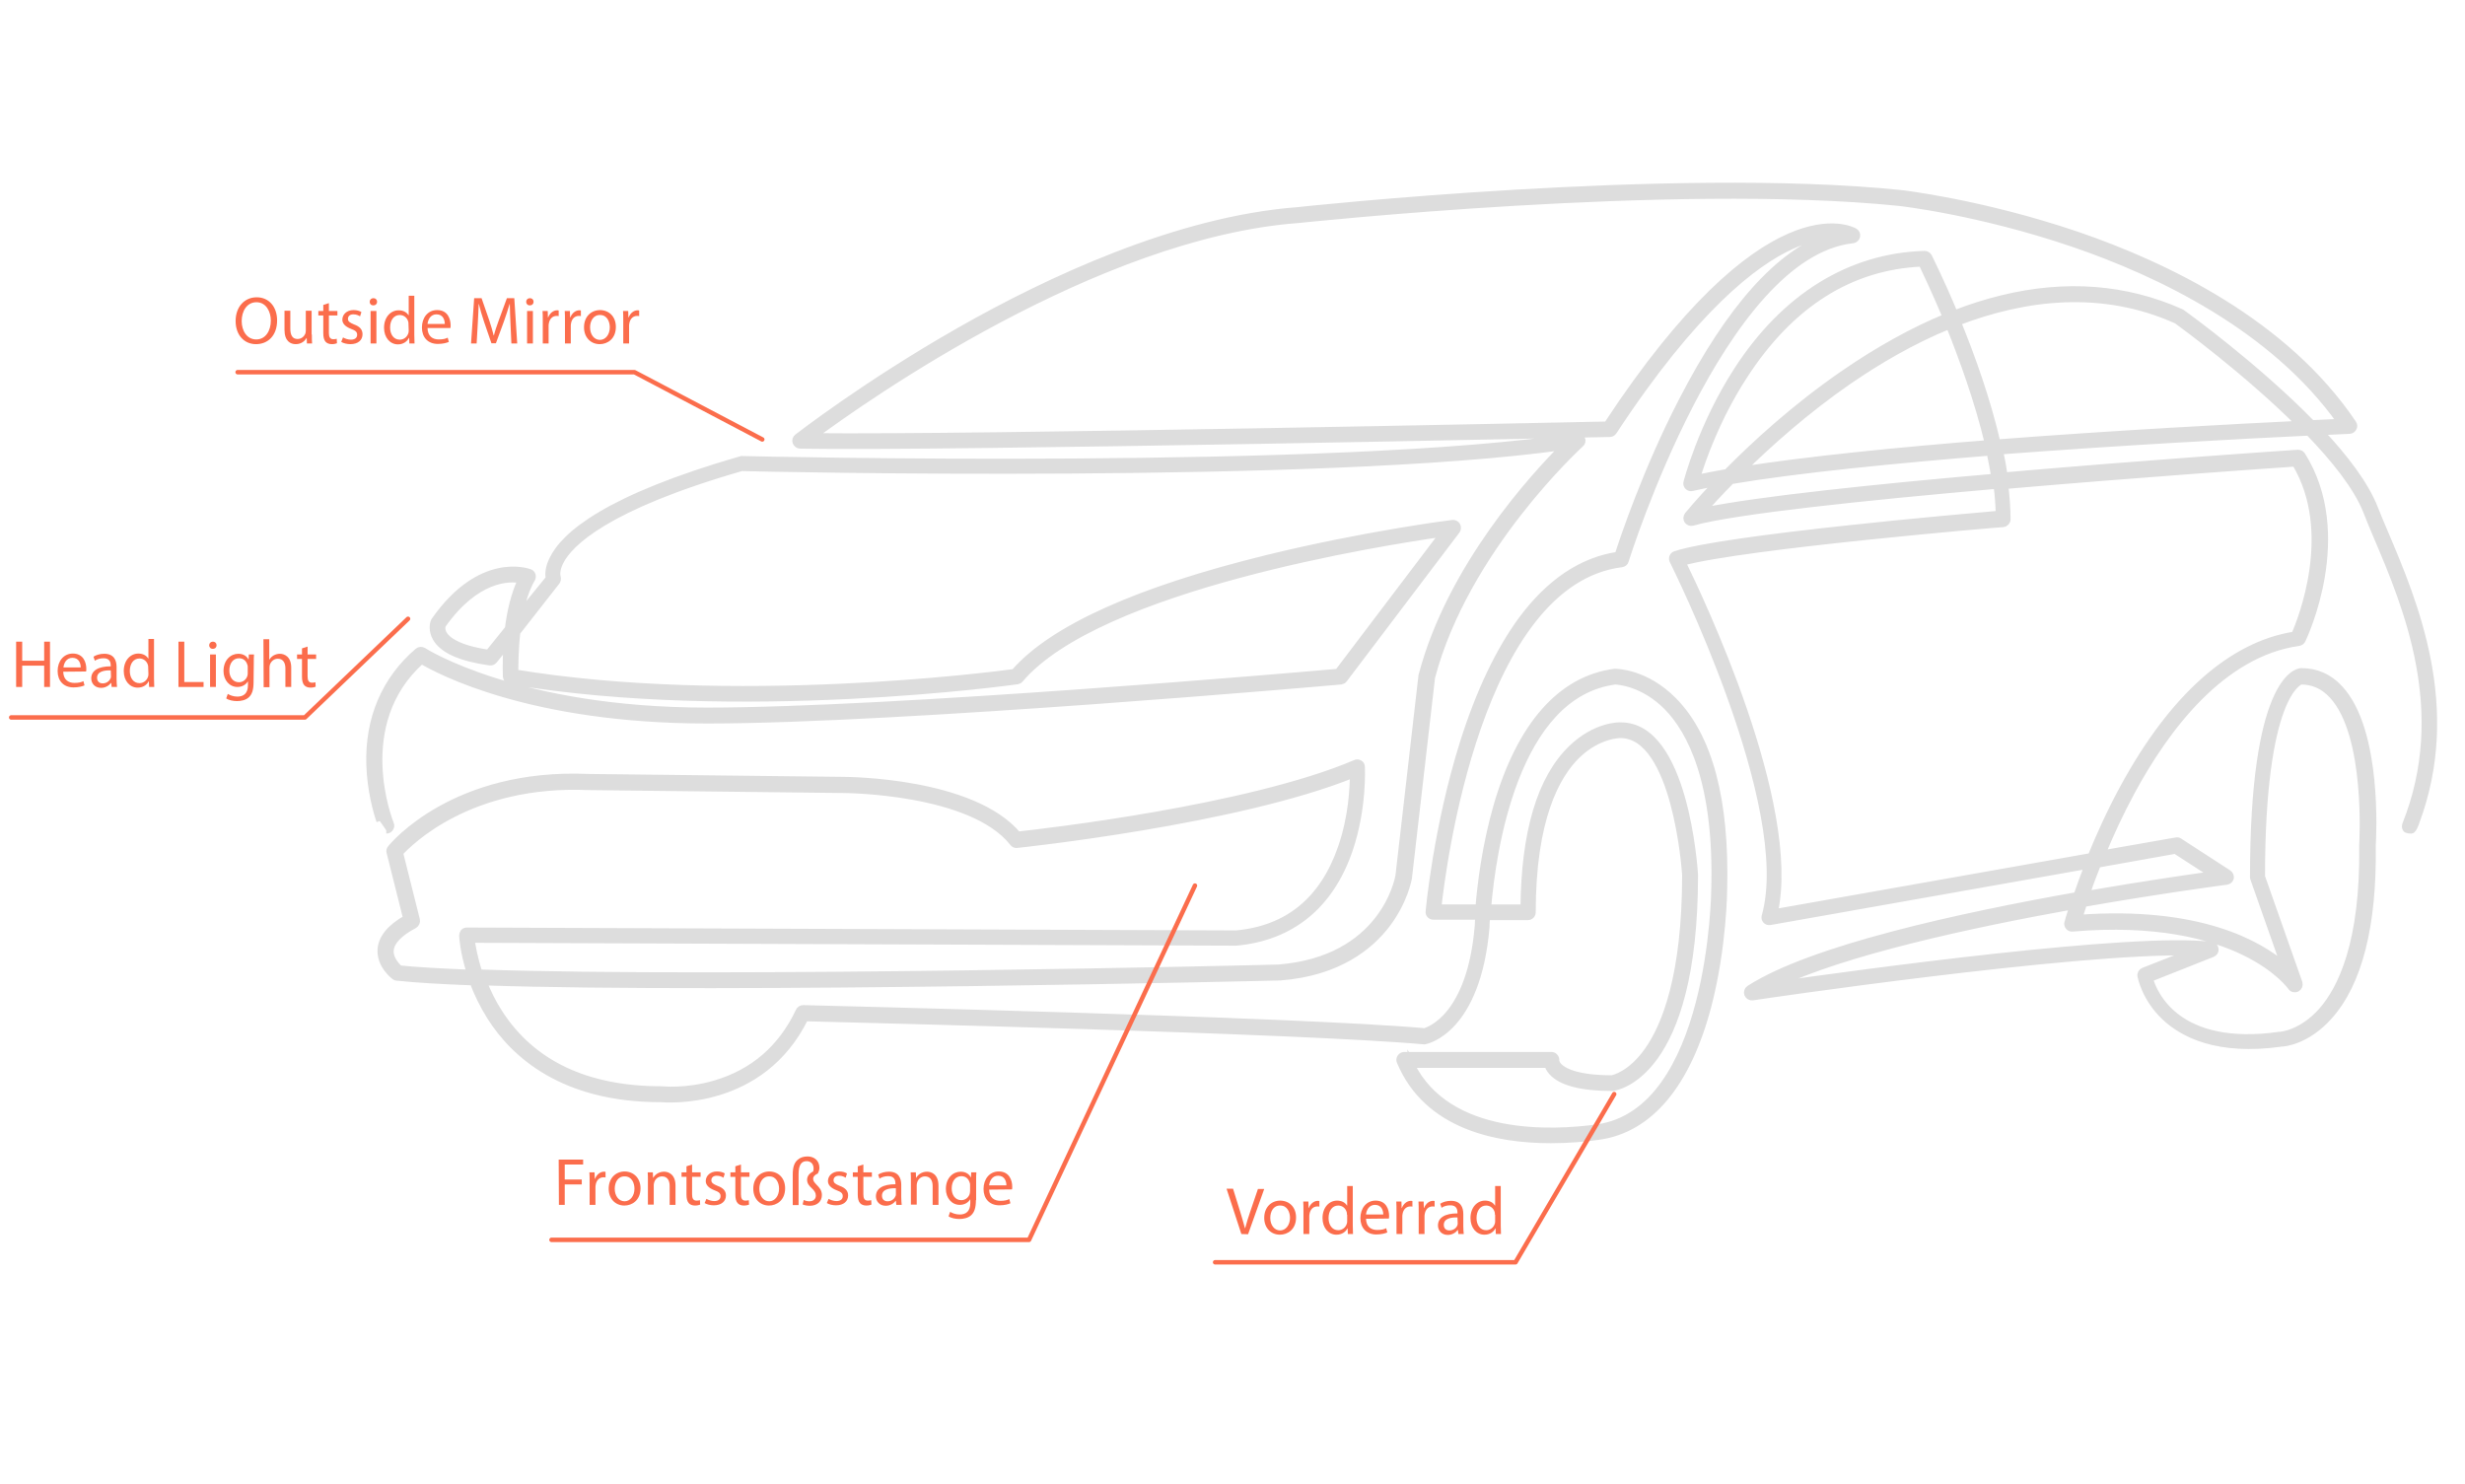 <?xml version="1.0" encoding="utf-8"?>
<!-- Generator: Adobe Illustrator 22.1.0, SVG Export Plug-In . SVG Version: 6.00 Build 0)  -->
<svg version="1.1" id="图层_1" xmlns="http://www.w3.org/2000/svg" xmlns:xlink="http://www.w3.org/1999/xlink" x="0px" y="0px"
	 viewBox="0 0 1099.5 661.9" style="enable-background:new 0 0 1099.5 661.9;" xml:space="preserve">
<style type="text/css">
	.st0{fill:#DDDDDD;stroke:#DDDDDD;stroke-width:3;stroke-miterlimit:10;}
	.st1{fill:none;stroke:#FB6D4C;stroke-width:2;stroke-linecap:round;stroke-linejoin:round;stroke-miterlimit:10;}
	.st2{fill:#FB6D4C;}
</style>
<g id="background">
</g>
<g id="line_art">
	<g>
		<path class="st0" d="M169.4,366.2c-1.5-4.4-4.1-13.6-4.5-24.9c-0.7-20.7,6.8-38.2,21.5-50.8c0.7-0.6,1.7-0.6,2.4-0.2
			c0.4,0.3,41.9,26.8,126.6,26.8c82.4,0,267-16,281.4-17.3l46.9-61.9c-26.3,3.7-153.6,23.7-188.7,65.1c-0.3,0.4-0.8,0.6-1.2,0.7
			c-1.2,0.2-124,17.3-226.3,0c-0.9-0.2-1.6-0.9-1.7-1.9c0-0.5-0.3-6.5,0.3-14.3l-5.8,7.1c-0.4,0.5-1.1,0.8-1.8,0.7
			c-13-1.8-21.1-5.4-24.1-10.8c-1.8-3.2-1.3-6.2-0.7-7.5c0.1-0.1,0.1-0.2,0.2-0.3c20.5-29.2,41.4-21.7,42.3-21.4
			c0.6,0.2,1,0.6,1.2,1.2c0.2,0.6,0.1,1.2-0.2,1.7c-2.6,4.5-4.3,10.1-5.4,15.9l13.1-16.1c-0.3-1.6-0.4-4.5,1.6-8.5
			c5.2-10.8,23.9-27.2,83.9-44.5c0.2-0.1,0.4-0.1,0.6-0.1c2.7,0.1,266.8,6.3,372.4-10.3c0.9-0.1,1.7,0.3,2.1,1.1
			c0.4,0.8,0.2,1.8-0.5,2.3c-0.5,0.5-51.3,46.8-66.4,104.1l-10.3,89.4v0.1c-0.1,0.4-1.8,10.3-9.7,20.7c-7.3,9.6-21.5,21.5-47.5,23.5
			H571c-2.8,0.1-245,5.9-355.3,2.2c1.7,4.3,3.9,9,6.9,13.6c14.6,22.8,39,34.4,72.4,34.4c0.1,0,0.2,0,0.2,0c0.1,0,10.8,1.2,23.7-2.6
			c17.1-5,29.7-15.9,37.5-32.4c0.3-0.7,1-1.2,1.9-1.2c2.2,0.1,220.4,5.2,277.1,10.3c2.2-0.6,20.5-6.7,23.9-47.1
			c0-0.3,0.1-1.9,0.2-4.3h-20.1c-0.6,0-1.1-0.2-1.5-0.6s-0.6-1-0.5-1.5c0-0.4,3.4-37.7,15.4-75.7c7.1-22.4,15.8-40.6,25.8-54.3
			c12.4-16.8,26.9-26.6,43.1-29c2.1-6.5,12.4-37.6,28.6-68.9c21.3-41.3,43.4-66,65.9-73.5c-4.3,0.1-10,1.2-17.2,4.5
			c-16.3,7.4-43.2,27.8-79.3,82.8c-0.4,0.6-1,0.9-1.6,0.9c-3,0.1-296.2,6.4-361.2,5.2c-0.8,0-1.6-0.6-1.9-1.4
			c-0.3-0.8,0-1.7,0.7-2.2c0.3-0.2,30.3-23.6,72.5-47.6c39-22.2,96.8-49.4,150.5-53.5c1.6-0.2,167.7-18,268.6-7.7
			c0.4,0,36.4,4.1,79.1,18.6c39.5,13.5,92.9,39,123.2,84.1c0.4,0.6,0.5,1.4,0.1,2c-0.3,0.6-1,1.1-1.7,1.1c-0.3,0-4.9,0.2-12.9,0.6
			c10.8,11.5,19.9,23.4,24.1,34.1c1.3,3.4,2.9,7.1,4.6,11.1c13.2,31.1,32.9,77.8,13.9,128.8c0,0-1.1,3.6-2.2,3.7c0,0-2,0-2.3-0.6
			c-0.4-0.5-0.4-1.2-0.2-1.9c20.2-50.5,0.4-97.5-12.8-128.5c-1.7-4-3.3-7.8-4.6-11.2c-4.3-10.9-14.2-23.3-25.8-35.3
			c-27.6,1.3-82.5,4.2-137.8,8.4c0.8,3.7,1.5,7.4,2,11c64.2-5.6,126.1-9.8,131-10.1c0.7,0,1.4,0.3,1.8,0.9
			c22.3,35.4,1,80.6,0.1,82.5c-0.3,0.6-0.9,1-1.5,1.1c-34.5,4.8-59.5,38.6-74.4,66.1c-5.3,9.8-9.8,19.5-13.3,28.1l33-5.8
			c0.5-0.1,1,0,1.4,0.3l21.9,14.2c0.7,0.5,1,1.3,0.9,2.1c-0.2,0.8-0.9,1.4-1.7,1.5c-0.7,0.1-28.3,3.7-63.8,9.9
			c-0.9,2.7-1.6,4.9-2.1,6.5c53.7-3.9,80.4,11.6,91.6,21.2l-13.7-38.9c-0.1-0.2-0.1-0.4-0.1-0.7c0-87,19-91.4,21.2-91.6
			c0.1,0,0.1,0,0.2,0c6.7,0,12.4,2.5,17.1,7.6c17.6,18.9,14.8,66.8,14.6,69.9c0.5,35.8-6,61.5-19.4,76.4
			c-9.8,10.9-19.8,11.9-21.1,11.9c-28.7,4.1-44.2-4.2-52.2-11.8c-8.8-8.4-10.5-17.8-10.6-18.2c-0.2-0.9,0.4-1.9,1.2-2.2l21.4-8.4
			c-50.3-1.5-194.3,19.7-195.8,20c-0.9,0.1-1.8-0.4-2.2-1.3c-0.3-0.9,0-1.9,0.8-2.4c27.9-18,94.7-32.5,146.1-41.6
			c1.3-3.8,2.9-8.3,4.9-13.4l-141.8,25.1c-0.7,0.1-1.4-0.1-1.8-0.6c-0.5-0.5-0.6-1.2-0.4-1.9c13.8-49-40.6-157.4-41.1-158.5
			c-0.3-0.5-0.3-1.1-0.1-1.7c0.2-0.5,0.7-1,1.2-1.1c21.9-7.3,128.4-16.6,144.4-18c-0.1-4.1-0.4-8.4-1-12.8
			c-58,5.1-117,11.2-135.8,16.5c-0.8,0.2-1.7-0.1-2.2-0.8s-0.4-1.7,0.1-2.4c0.1-0.1,4.8-5.9,13.1-14.6c-4,0.8-7.7,1.5-11.1,2.3
			c-0.7,0.2-1.4,0-1.9-0.5s-0.7-1.2-0.5-1.9c0.1-0.2,6.4-25.1,22.5-50c21.1-32.6,50.1-50.7,83.5-51.7c0.8,0,1.5,0.4,1.9,1.1
			c0.5,1.1,5.5,11,11.5,25.4c7.1-2.8,14.2-5,21.1-6.7c28.5-7,55.4-4.9,80,6.1c0.1,0.1,0.2,0.1,0.3,0.2c2,1.4,33.2,24,58,49.4
			c5.6-0.3,10-0.5,12.8-0.6c-30-42.3-81.1-66.6-119.1-79.6c-42.2-14.4-77.8-18.4-78.2-18.4C746.1,80.1,580.4,97.9,578.8,98
			c-90.1,6.8-193.4,79.8-216.2,96.7c72.6,0.8,335.3-4.8,354.2-5.2c70.8-107.7,108.9-87.1,110.5-86.2c0.7,0.4,1.1,1.3,0.9,2.1
			c-0.2,0.8-0.9,1.5-1.7,1.6c-58.6,6.2-101.1,141.7-101.5,143.1c-0.2,0.8-0.9,1.3-1.7,1.4c-63.9,8.1-79.9,135.1-81.9,153.4h18.2
			c0.8-10,2.9-27.5,8-45.2c10.4-36.1,28.6-56.8,52.6-59.9c0.1,0,0.1,0,0.2,0c0.5,0,13.6,0,26.1,12.7c15.9,16.1,23.4,44.4,22.4,84.2
			c0,0.2-0.2,25.7-7,51.8c-9.2,35.1-26.1,55.3-48.9,58.4c-5.5,0.8-12.9,1.5-21.3,1.5c-23.9,0-55.1-6-67.2-34.9
			c-0.3-0.6-0.2-1.3,0.2-1.9s1-0.9,1.7-0.9H692c0.6,0,1.1,0.2,1.5,0.7c0.4,0.4,0.6,1,0.5,1.6l0,0c0,0,0,1.2,1.3,2.6
			c1.9,2,7.6,5.5,23.6,5.5c0.8-0.1,8.6-1.8,16.2-12.7c7.6-10.8,16.7-33.2,16.7-78.1c-0.1-2.2-4.4-62.6-29-62.6
			c-0.2,0-9.8-0.1-19.4,9.2c-9.1,8.9-19.9,28.2-19.9,70c0,1.1-0.9,2-2,2h-18.4c-0.2,2.8-0.2,4.4-0.2,4.5v0.1
			c-4,46.1-26.5,50.6-27.4,50.8c-0.2,0-0.4,0-0.5,0c-53.8-4.9-257.6-9.8-275.9-10.3c-19.5,39.7-61.8,36.3-64.5,36.1
			c-43.5,0-65.2-19.8-75.8-36.4c-3.4-5.4-6-10.8-7.8-15.7c-13.9-0.5-25.5-1.2-34-2.1c-0.4,0-0.7-0.2-1-0.4c-0.3-0.2-6.6-5-6.1-12.1
			c0.4-5.1,4.2-9.7,11.4-13.8l-7.4-29.5c-0.2-0.6,0-1.3,0.4-1.7c1.1-1.4,28.4-34.3,88.1-31.7l113.4,1.3c2.4,0,57.9,0.3,78.2,24.4
			c10.9-1.2,102.7-11.6,150.6-32c0.6-0.3,1.3-0.2,1.8,0.1c0.6,0.3,0.9,0.9,0.9,1.6s0.9,18.3-5.4,36.9c-8.5,24.9-26,39.1-50.6,41.3
			c-0.1,0-0.1,0-0.2,0L210.2,419c0.4,2.8,1.3,8.3,3.5,14.9c108.8,3.8,351.6-2,356.6-2.2c46.3-3.7,53.2-38.8,53.6-40.9l10.3-89.5
			c0-0.1,0-0.2,0.1-0.3c12.7-48.2,50.1-88.8,63.1-101.8c-108,15.2-356.4,9.7-366.6,9.4c-60.8,17.5-76.8,33.8-80.9,41.9
			c-2.2,4.3-1.3,6.8-1.3,6.9c0.2,0.7,0.1,1.5-0.3,2L230.6,282c-0.9,7.9-0.9,15-0.9,18.1c97.2,16,212.4,1.2,222.7-0.2
			c17.1-19.6,55.1-36.7,112.9-50.9c43.3-10.6,82.2-15.6,82.6-15.6c0.8-0.1,1.6,0.3,2,1s0.3,1.6-0.1,2.2L599.5,303
			c-0.3,0.5-0.9,0.7-1.4,0.8c-2,0.2-197.1,17.4-282.6,17.4c-78.7,0-119.7-22-127.5-26.6c-31.8,28.4-14,72.4-13.8,72.9
			c0.3,0.6,0.2,1.3-0.2,1.9s-1,0.9-1.7,0.9 M629.4,474.7c16.5,33.5,63.3,31,83,28.3c51.3-7.1,52.4-105.4,52.4-106.4
			c1.3-48-10.8-70.6-21.1-81.2c-10.8-11-22.1-11.5-23.2-11.6c-44.9,5.8-54.8,76.3-56.9,101.1h16.1c0.3-33.7,7.4-57.6,21.2-71
			c10.8-10.5,21.6-10.3,22.1-10.2c28.6,0,32.7,63.7,32.9,66.4v0.1c0,89.8-35.1,94.7-36.6,94.9c-0.1,0-0.1,0-0.2,0
			c-13.8,0-22.8-2.4-26.9-7c-1.1-1.2-1.6-2.4-1.9-3.3h-60.9L629.4,474.7L629.4,474.7z M958.8,436.5c1.9,6.7,12.3,31.7,58,25.2
			c0.1,0,0.1,0,0.2,0c0.1,0,9.5-0.5,18.7-10.9c8.6-9.8,18.7-30.5,18.1-73.5c0-0.1,0-0.1,0-0.2c0-0.5,3.1-49.2-13.5-67
			c-3.9-4.2-8.5-6.3-14-6.3c-0.9,0.3-17.5,6.4-17.5,87.2l16.7,47.4c0.3,1-0.1,2-1,2.5c-0.9,0.4-2,0.2-2.6-0.7
			c-0.2-0.3-22.9-32.5-97.5-26.2c-0.7,0.1-1.3-0.2-1.7-0.7s-0.6-1.2-0.4-1.8c0-0.1,0.8-2.8,2.3-7.4c-45.6,8.2-102.5,20.5-133,35.3
			c37.6-5.4,160.5-22.2,194.8-17.8c0.9,0.1,1.6,0.8,1.7,1.7c0.1,0.9-0.4,1.8-1.3,2.1L958.8,436.5z M178.2,432.1
			c8,0.8,18.7,1.4,31.5,1.9c-3-9.4-3.4-16.2-3.4-16.7s0.2-1.1,0.5-1.5c0.4-0.4,0.9-0.6,1.5-0.6l343,1.3c23.1-2.1,38.9-15,47-38.5
			c4.7-13.5,5.3-26.9,5.3-32.6c-52,21-149.1,31.2-150,31.3c-0.7,0.1-1.4-0.2-1.8-0.8c-18.5-23.5-75.2-23.7-75.8-23.7l-113.5-1.3
			c-52.9-2.3-79.8,24.7-84.2,29.5l7.5,29.9c0.2,0.9-0.2,1.8-1,2.3c-6.7,3.5-10.4,7.4-10.7,11.3C173.8,427.8,177.1,431,178.2,432.1z
			 M750.4,250.8c7.7,15.7,51.7,108,41.1,156.2l141.2-25c3.8-9.3,8.6-20,14.5-30.8c21.8-40.1,48.1-63.6,76.3-68
			c2.9-6.6,18.7-46,0.3-76.6c-9.2,0.6-68.3,4.7-129.5,10c0.6,5.1,1,10.2,1,15c0,1-0.8,1.9-1.8,2
			C892.2,233.6,777.8,243.3,750.4,250.8z M935.6,385.5c-2,5-3.7,9.6-5,13.4c25.6-4.4,46.8-7.5,56.4-8.8l-16.7-10.8L935.6,385.5z
			 M197.3,278.9c-0.1,0.4-0.5,2,0.6,3.9c1.3,2.3,5.7,6.4,20,8.5l8.8-10.9c0.9-7.4,2.7-15.4,5.8-21.8
			C227,257.6,212.3,257.6,197.3,278.9z M772.2,214.4c-5.6,5.7-9.9,10.4-12.7,13.6c23.7-5,77.3-10.6,130.2-15.2
			c-0.6-3.6-1.3-7.3-2.1-11.1C844.7,205.2,801.9,209.4,772.2,214.4z M857.2,117.4c-31.9,1.4-58.6,18.3-79.3,50.3
			c-12.4,19.1-18.9,38.2-21.1,45.6c4.1-0.9,8.6-1.7,13.5-2.6c12.3-12.5,30.4-29.1,51.9-43.9c15.5-10.7,30.8-19.2,45.8-25.4
			C862.9,129.4,858.7,120.5,857.2,117.4z M869.5,145.2c-16.7,6.8-31.9,15.8-45,24.8c-19.1,13.2-35.4,27.8-47.4,39.6
			c29.4-4.6,69.4-8.6,109.7-11.8C882.4,179.2,875.5,160.2,869.5,145.2z M873.2,143.7c6.2,15.2,13.2,34.6,17.6,53.8
			c53.2-4.1,106.2-6.9,134.9-8.3c-23.7-23.6-52.3-44.5-54.8-46.3C937.5,127.9,903.3,132.2,873.2,143.7z"/>
	</g>
</g>
<polyline class="st1" points="340,196 283,166 106,166 "/>
<polyline class="st1" points="182,276 136,320 5,320 "/>
<polyline class="st1" points="533,395 459,553 246,553 "/>
<polyline class="st1" points="720,488 676,563 542,563 "/>
<g>
	<path class="st2" d="M123.6,142.9c0,6.9-4.2,10.6-9.4,10.6c-5.4,0-9.1-4.2-9.1-10.3c0-6.4,4-10.6,9.4-10.6
		C120,132.6,123.6,136.9,123.6,142.9z M107.8,143.2c0,4.3,2.3,8.2,6.5,8.2c4.1,0,6.5-3.8,6.5-8.4c0-4-2.1-8.2-6.4-8.2
		S107.8,138.8,107.8,143.2z"/>
	<path class="st2" d="M139.1,149.2c0,1.5,0,2.8,0.1,4h-2.3l-0.1-2.4h-0.1c-0.7,1.2-2.2,2.7-4.8,2.7c-2.3,0-5-1.3-5-6.4v-8.5h2.6v8
		c0,2.8,0.9,4.6,3.2,4.6c1.8,0,3-1.2,3.5-2.4c0.1-0.4,0.2-0.8,0.2-1.3v-8.9h2.6v10.6H139.1z"/>
	<path class="st2" d="M146.7,135.2v3.5h3.8v2h-3.8v7.8c0,1.8,0.5,2.8,2,2.8c0.7,0,1.1-0.1,1.5-0.2l0.1,2c-0.5,0.2-1.3,0.4-2.3,0.4
		c-1.2,0-2.2-0.4-2.8-1.1c-0.7-0.8-1-2.1-1-3.8v-7.9H142v-2h2.2V136L146.7,135.2z"/>
	<path class="st2" d="M153,150.5c0.8,0.5,2.2,1,3.5,1c1.9,0,2.8-0.9,2.8-2.2s-0.8-1.9-2.7-2.6c-2.6-1-3.9-2.4-3.9-4.1
		c0-2.3,1.9-4.3,5-4.3c1.5,0,2.8,0.4,3.5,0.9l-0.6,1.9c-0.6-0.4-1.6-0.9-3-0.9c-1.6,0-2.4,0.9-2.4,2c0,1.2,0.8,1.7,2.7,2.5
		c2.5,0.9,3.8,2.2,3.8,4.4c0,2.6-2,4.4-5.4,4.4c-1.6,0-3.1-0.4-4.1-1L153,150.5z"/>
	<path class="st2" d="M168.2,134.6c0,0.9-0.6,1.6-1.7,1.6c-1,0-1.6-0.7-1.6-1.6s0.7-1.6,1.6-1.6C167.6,133,168.2,133.7,168.2,134.6z
		 M165.3,153.2v-14.5h2.6v14.5H165.3z"/>
	<path class="st2" d="M184.8,131.9v17.5c0,1.3,0.1,2.8,0.1,3.8h-2.3l-0.1-2.5h-0.1c-0.8,1.6-2.5,2.9-4.9,2.9c-3.5,0-6.2-3-6.2-7.4
		c0-4.8,3-7.8,6.5-7.8c2.2,0,3.7,1,4.4,2.2h0.1v-8.7H184.8z M182.2,144.6c0-0.3,0-0.8-0.1-1.1c-0.4-1.6-1.8-3-3.8-3
		c-2.7,0-4.3,2.4-4.3,5.6c0,2.9,1.5,5.4,4.3,5.4c1.8,0,3.4-1.2,3.9-3.1c0.1-0.4,0.1-0.7,0.1-1.1L182.2,144.6L182.2,144.6z"/>
	<path class="st2" d="M190.7,146.4c0.1,3.6,2.3,5,5,5c1.9,0,3.1-0.3,4-0.8l0.5,1.9c-0.9,0.4-2.6,0.9-4.9,0.9c-4.5,0-7.1-3-7.1-7.3
		c0-4.4,2.6-7.8,6.8-7.8c4.8,0,6,4.1,6,6.8c0,0.5,0,0.9-0.1,1.2h-10.2V146.4z M198.4,144.5c0-1.7-0.7-4.3-3.7-4.3
		c-2.7,0-3.8,2.4-4,4.3H198.4z"/>
	<path class="st2" d="M227.7,144.3c-0.1-2.8-0.3-6.2-0.3-8.7h-0.1c-0.7,2.3-1.5,4.9-2.5,7.7l-3.6,9.8h-2l-3.3-9.6
		c-1-2.9-1.7-5.5-2.3-7.9h-0.1c-0.1,2.5-0.2,5.9-0.4,8.9l-0.5,8.7h-2.5l1.4-20.2h3.3l3.4,9.8c0.8,2.5,1.5,4.7,2,6.8h0.1
		c0.5-2,1.3-4.3,2.2-6.8l3.6-9.8h3.3l1.3,20.2h-2.6L227.7,144.3z"/>
	<path class="st2" d="M238,134.6c0,0.9-0.6,1.6-1.7,1.6c-1,0-1.6-0.7-1.6-1.6s0.7-1.6,1.6-1.6C237.4,133,238,133.7,238,134.6z
		 M235.1,153.2v-14.5h2.6v14.5H235.1z"/>
	<path class="st2" d="M242.1,143.2c0-1.7,0-3.2-0.1-4.5h2.3l0.1,2.9h0.1c0.7-1.9,2.3-3.2,4-3.2c0.3,0,0.5,0,0.7,0.1v2.5
		c-0.3-0.1-0.5-0.1-0.9-0.1c-1.9,0-3.2,1.4-3.5,3.4c-0.1,0.4-0.1,0.8-0.1,1.2v7.7h-2.6V143.2z"/>
	<path class="st2" d="M252,143.2c0-1.7,0-3.2-0.1-4.5h2.3l0.1,2.9h0.1c0.7-1.9,2.3-3.2,4-3.2c0.3,0,0.5,0,0.7,0.1v2.5
		c-0.3-0.1-0.5-0.1-0.9-0.1c-1.9,0-3.2,1.4-3.5,3.4c-0.1,0.4-0.1,0.8-0.1,1.2v7.7H252V143.2z"/>
	<path class="st2" d="M274.7,145.8c0,5.4-3.8,7.7-7.2,7.7c-3.9,0-7-2.9-7-7.5c0-4.8,3.2-7.7,7.2-7.7
		C271.9,138.4,274.7,141.4,274.7,145.8z M263.2,146c0,3.2,1.8,5.6,4.4,5.6c2.5,0,4.4-2.4,4.4-5.6c0-2.5-1.2-5.5-4.3-5.5
		C264.6,140.4,263.2,143.3,263.2,146z"/>
	<path class="st2" d="M278,143.2c0-1.7,0-3.2-0.1-4.5h2.3l0.1,2.9h0.1c0.7-1.9,2.3-3.2,4-3.2c0.3,0,0.5,0,0.7,0.1v2.5
		c-0.3-0.1-0.5-0.1-0.9-0.1c-1.9,0-3.2,1.4-3.5,3.4c-0.1,0.4-0.1,0.8-0.1,1.2v7.7H278V143.2z"/>
</g>
<g>
	<path class="st2" d="M9.9,286.2v8.5h9.8v-8.5h2.6v20.2h-2.6v-9.5H9.9v9.5H7.2v-20.2H9.9z"/>
	<path class="st2" d="M28.2,299.6c0.1,3.6,2.3,5,5,5c1.9,0,3.1-0.3,4-0.8l0.5,1.9c-0.9,0.4-2.6,0.9-4.9,0.9c-4.5,0-7.1-3-7.1-7.3
		s2.6-7.8,6.8-7.8c4.8,0,6,4.1,6,6.8c0,0.5,0,0.9-0.1,1.2L28.2,299.6L28.2,299.6z M36,297.7c0-1.7-0.7-4.3-3.7-4.3
		c-2.7,0-3.8,2.4-4,4.3H36z"/>
	<path class="st2" d="M52,302.9c0,1.3,0.1,2.5,0.2,3.5h-2.4l-0.2-1.8h-0.1c-0.8,1.1-2.4,2.2-4.4,2.2c-2.9,0-4.4-2.1-4.4-4.2
		c0-3.5,3.1-5.4,8.7-5.4v-0.3c0-1.2-0.3-3.4-3.3-3.3c-1.4,0-2.8,0.4-3.8,1.1l-0.6-1.8c1.2-0.8,3-1.3,4.8-1.3c4.4,0,5.5,3,5.5,5.9
		V302.9z M49.4,299c-2.9-0.1-6.1,0.5-6.1,3.3c0,1.7,1.1,2.5,2.5,2.5c1.9,0,3.1-1.2,3.6-2.4c0.1-0.3,0.1-0.6,0.1-0.8L49.4,299
		L49.4,299z"/>
	<path class="st2" d="M68.7,285.1v17.5c0,1.3,0.1,2.8,0.1,3.8h-2.3l-0.1-2.5h-0.1c-0.8,1.6-2.5,2.8-4.9,2.8c-3.5,0-6.2-3-6.2-7.4
		c0-4.8,3-7.8,6.5-7.8c2.2,0,3.7,1,4.4,2.2h0.1V285h2.5V285.1z M66.1,297.8c0-0.3,0-0.8-0.1-1.1c-0.4-1.6-1.8-3-3.8-3
		c-2.7,0-4.3,2.4-4.3,5.6c0,2.9,1.5,5.4,4.3,5.4c1.8,0,3.4-1.2,3.9-3.1c0.1-0.4,0.1-0.7,0.1-1.1L66.1,297.8L66.1,297.8z"/>
	<path class="st2" d="M79.6,286.2h2.6v18h8.6v2.2H79.6V286.2z"/>
	<path class="st2" d="M96.6,287.8c0,0.9-0.6,1.6-1.7,1.6c-1,0-1.6-0.7-1.6-1.6s0.7-1.6,1.6-1.6C96,286.2,96.6,286.9,96.6,287.8z
		 M93.7,306.4v-14.5h2.6v14.5H93.7z"/>
	<path class="st2" d="M113.1,304.3c0,3.4-0.7,5.4-2.1,6.7c-1.4,1.3-3.5,1.7-5.3,1.7c-1.7,0-3.7-0.4-4.8-1.2l0.7-2
		c1,0.6,2.5,1.2,4.3,1.2c2.7,0,4.7-1.4,4.7-5.1V304h-0.1c-0.8,1.3-2.4,2.4-4.6,2.4c-3.6,0-6.2-3.1-6.2-7.1c0-4.9,3.2-7.7,6.6-7.7
		c2.5,0,3.9,1.3,4.5,2.5h0.1l0.1-2.2h2.3c-0.1,1-0.1,2.2-0.1,4L113.1,304.3L113.1,304.3z M110.5,297.6c0-0.5,0-0.8-0.2-1.2
		c-0.5-1.6-1.7-2.8-3.7-2.8c-2.5,0-4.3,2.1-4.3,5.5c0,2.8,1.5,5.2,4.3,5.2c1.6,0,3.1-1,3.7-2.7c0.2-0.5,0.2-1,0.2-1.4V297.6z"/>
	<path class="st2" d="M117.5,285.1h2.6v9.1h0.1c0.4-0.8,1.1-1.4,1.9-1.9c0.8-0.4,1.7-0.7,2.7-0.7c2,0,5.1,1.2,5.1,6.2v8.6h-2.6v-8.3
		c0-2.3-0.9-4.3-3.4-4.3c-1.7,0-3,1.2-3.5,2.6c-0.1,0.4-0.2,0.8-0.2,1.3v8.8h-2.6L117.5,285.1L117.5,285.1z"/>
	<path class="st2" d="M137.2,288.4v3.5h3.8v2h-3.8v7.8c0,1.8,0.5,2.8,2,2.8c0.7,0,1.1-0.1,1.5-0.2l0.1,2c-0.5,0.2-1.3,0.4-2.3,0.4
		c-1.2,0-2.2-0.4-2.8-1.1c-0.7-0.8-1-2.1-1-3.8v-7.9h-2.2v-2h2.2v-2.7L137.2,288.4z"/>
</g>
<g>
	<path class="st2" d="M249.2,517.2h10.9v2.2h-8.2v6.7h7.6v2.2h-7.6v9.1h-2.6L249.2,517.2L249.2,517.2z"/>
	<path class="st2" d="M263,527.4c0-1.7,0-3.2-0.1-4.5h2.3l0.1,2.9h0.1c0.7-1.9,2.3-3.2,4-3.2c0.3,0,0.5,0,0.7,0.1v2.5
		c-0.3-0.1-0.5-0.1-0.9-0.1c-1.9,0-3.2,1.4-3.5,3.4c-0.1,0.4-0.1,0.8-0.1,1.2v7.7H263V527.4z"/>
	<path class="st2" d="M285.7,530c0,5.4-3.8,7.7-7.2,7.7c-3.9,0-7-2.9-7-7.5c0-4.8,3.2-7.7,7.2-7.7
		C282.8,522.6,285.7,525.6,285.7,530z M274.2,530.2c0,3.2,1.8,5.6,4.4,5.6c2.5,0,4.4-2.4,4.4-5.6c0-2.5-1.2-5.5-4.3-5.5
		C275.5,524.6,274.2,527.5,274.2,530.2z"/>
	<path class="st2" d="M289,526.8c0-1.5,0-2.7-0.1-3.9h2.3l0.1,2.4h0.1c0.7-1.3,2.4-2.7,4.8-2.7c2,0,5.1,1.2,5.1,6.2v8.6h-2.6V529
		c0-2.3-0.9-4.3-3.4-4.3c-1.7,0-3.1,1.2-3.5,2.7c-0.1,0.3-0.2,0.8-0.2,1.2v8.7H289V526.8z"/>
	<path class="st2" d="M308.7,519.4v3.5h3.8v2h-3.8v7.8c0,1.8,0.5,2.8,2,2.8c0.7,0,1.1-0.1,1.5-0.2l0.1,2c-0.5,0.2-1.3,0.4-2.3,0.4
		c-1.2,0-2.2-0.4-2.8-1.1c-0.7-0.8-1-2.1-1-3.8v-7.9H304v-2h2.2v-2.7L308.7,519.4z"/>
	<path class="st2" d="M315.1,534.7c0.8,0.5,2.2,1,3.5,1c1.9,0,2.8-0.9,2.8-2.2s-0.8-1.9-2.7-2.6c-2.6-1-3.9-2.4-3.9-4.1
		c0-2.3,1.9-4.3,5-4.3c1.5,0,2.8,0.4,3.5,0.9l-0.6,1.9c-0.6-0.4-1.6-0.9-3-0.9c-1.6,0-2.4,0.9-2.4,2c0,1.2,0.8,1.7,2.7,2.5
		c2.5,0.9,3.8,2.2,3.8,4.3c0,2.6-2,4.4-5.4,4.4c-1.6,0-3.1-0.4-4.1-1L315.1,534.7z"/>
	<path class="st2" d="M330.5,519.4v3.5h3.8v2h-3.8v7.8c0,1.8,0.5,2.8,2,2.8c0.7,0,1.1-0.1,1.5-0.2l0.1,2c-0.5,0.2-1.3,0.4-2.3,0.4
		c-1.2,0-2.2-0.4-2.8-1.1c-0.7-0.8-1-2.1-1-3.8v-7.9h-2.2v-2h2.2v-2.7L330.5,519.4z"/>
	<path class="st2" d="M350.2,530c0,5.4-3.8,7.7-7.2,7.7c-3.9,0-7-2.9-7-7.5c0-4.8,3.2-7.7,7.2-7.7
		C347.4,522.6,350.2,525.6,350.2,530z M338.7,530.2c0,3.2,1.8,5.6,4.4,5.6c2.5,0,4.4-2.4,4.4-5.6c0-2.5-1.2-5.5-4.3-5.5
		C340.1,524.6,338.7,527.5,338.7,530.2z"/>
	<path class="st2" d="M353.6,537.4v-13.6c0-3.4,0.8-5.3,2.2-6.5c1.1-1,2.6-1.5,4.4-1.5c2.9,0,5.3,1.8,5.3,5.1c0,1-0.4,1.9-0.7,2.5
		c-1.4,0.6-2.1,1.4-2.1,2.4s0.6,1.6,1.5,2.6c1.2,1.2,2.4,2.5,2.4,4.6c0,2.8-2,4.8-5.4,4.8c-1.1,0-2.3-0.2-3.2-0.6l0.5-2
		c0.8,0.4,1.6,0.6,2.5,0.6c1.9,0,2.9-1.1,2.9-2.5c0-1.3-0.6-2.1-1.6-3.1c-1.3-1.2-2.3-2.3-2.3-4c0-1.5,0.9-2.8,2.7-3.7
		c0.1-0.4,0.2-0.8,0.2-1.3c0-2.1-1.3-3.3-3.1-3.3c-2.3,0-3.6,1.6-3.6,5.9v13.7h-2.6V537.4z"/>
	<path class="st2" d="M369.6,534.7c0.8,0.5,2.2,1,3.5,1c1.9,0,2.8-0.9,2.8-2.2s-0.8-1.9-2.7-2.6c-2.6-1-3.9-2.4-3.9-4.1
		c0-2.3,1.9-4.3,5-4.3c1.5,0,2.8,0.4,3.5,0.9l-0.6,1.9c-0.6-0.4-1.6-0.9-3-0.9c-1.6,0-2.4,0.9-2.4,2c0,1.2,0.8,1.7,2.7,2.5
		c2.5,0.9,3.8,2.2,3.8,4.3c0,2.6-2,4.4-5.4,4.4c-1.6,0-3.1-0.4-4.1-1L369.6,534.7z"/>
	<path class="st2" d="M385.1,519.4v3.5h3.8v2h-3.8v7.8c0,1.8,0.5,2.8,2,2.8c0.7,0,1.1-0.1,1.5-0.2l0.1,2c-0.5,0.2-1.3,0.4-2.3,0.4
		c-1.2,0-2.2-0.4-2.8-1.1c-0.7-0.8-1-2.1-1-3.8v-7.9h-2.2v-2h2.2v-2.7L385.1,519.4z"/>
	<path class="st2" d="M402,533.9c0,1.3,0.1,2.5,0.2,3.5h-2.4l-0.2-1.8h-0.1c-0.8,1.1-2.4,2.2-4.4,2.2c-2.9,0-4.4-2.1-4.4-4.2
		c0-3.5,3.1-5.4,8.7-5.4v-0.3c0-1.2-0.3-3.4-3.3-3.3c-1.4,0-2.8,0.4-3.8,1.1l-0.6-1.8c1.2-0.8,3-1.3,4.8-1.3c4.4,0,5.5,3,5.5,5.9
		L402,533.9L402,533.9z M399.5,530c-2.9-0.1-6.1,0.5-6.1,3.3c0,1.7,1.1,2.5,2.5,2.5c1.9,0,3.1-1.2,3.6-2.4c0.1-0.3,0.1-0.6,0.1-0.8
		V530H399.5z"/>
	<path class="st2" d="M406.3,526.8c0-1.5,0-2.7-0.1-3.9h2.3l0.1,2.4h0.1c0.7-1.3,2.4-2.7,4.8-2.7c2,0,5.1,1.2,5.1,6.2v8.6H416V529
		c0-2.3-0.9-4.3-3.4-4.3c-1.7,0-3.1,1.2-3.5,2.7c-0.1,0.3-0.2,0.8-0.2,1.2v8.7h-2.6V526.8z"/>
	<path class="st2" d="M435.3,535.3c0,3.4-0.7,5.4-2.1,6.7s-3.5,1.7-5.3,1.7c-1.7,0-3.7-0.4-4.8-1.2l0.7-2c1,0.6,2.5,1.2,4.3,1.2
		c2.7,0,4.7-1.4,4.7-5.1V535h-0.1c-0.8,1.3-2.4,2.4-4.6,2.4c-3.6,0-6.2-3.1-6.2-7.1c0-4.9,3.2-7.7,6.6-7.7c2.5,0,3.9,1.3,4.5,2.5
		h0.1l0.1-2.2h2.3c-0.1,1-0.1,2.2-0.1,4v8.4H435.3z M432.7,528.6c0-0.5,0-0.8-0.2-1.2c-0.5-1.6-1.7-2.8-3.7-2.8
		c-2.5,0-4.3,2.1-4.3,5.5c0,2.8,1.5,5.2,4.3,5.2c1.6,0,3.1-1,3.7-2.7c0.1-0.5,0.2-1,0.2-1.4V528.6z"/>
	<path class="st2" d="M441.2,530.6c0.1,3.6,2.3,5,5,5c1.9,0,3.1-0.3,4-0.8l0.5,1.9c-0.9,0.4-2.6,0.9-4.9,0.9c-4.5,0-7.1-3-7.1-7.3
		s2.6-7.8,6.8-7.8c4.8,0,6,4.1,6,6.8c0,0.5,0,0.9-0.1,1.2L441.2,530.6L441.2,530.6z M448.9,528.7c0-1.7-0.7-4.3-3.7-4.3
		c-2.7,0-3.8,2.4-4,4.3H448.9z"/>
</g>
<g>
	<path class="st2" d="M553.7,550.4l-6.6-20.2h2.9l3.1,10c0.8,2.7,1.6,5.2,2.2,7.6h0.1c0.6-2.3,1.4-4.9,2.3-7.5l3.4-10h2.8l-7.2,20.2
		L553.7,550.4L553.7,550.4z"/>
	<path class="st2" d="M578.1,543c0,5.4-3.8,7.7-7.2,7.7c-3.9,0-7-2.9-7-7.5c0-4.8,3.2-7.7,7.2-7.7
		C575.3,535.6,578.1,538.6,578.1,543z M566.6,543.2c0,3.2,1.8,5.6,4.4,5.6c2.5,0,4.4-2.4,4.4-5.6c0-2.5-1.2-5.5-4.3-5.5
		C567.9,537.6,566.6,540.5,566.6,543.2z"/>
	<path class="st2" d="M581.4,540.4c0-1.7,0-3.2-0.1-4.5h2.3l0.1,2.9h0.1c0.7-1.9,2.3-3.2,4-3.2c0.3,0,0.5,0,0.7,0.1v2.5
		c-0.3-0.1-0.5-0.1-0.9-0.1c-1.9,0-3.2,1.4-3.5,3.4c-0.1,0.4-0.1,0.8-0.1,1.2v7.7h-2.6V540.4z"/>
	<path class="st2" d="M603.4,529.1v17.5c0,1.3,0.1,2.8,0.1,3.8h-2.3l-0.1-2.5H601c-0.8,1.6-2.5,2.8-4.9,2.8c-3.5,0-6.2-3-6.2-7.4
		c0-4.8,3-7.8,6.5-7.8c2.2,0,3.7,1,4.4,2.2h0.1V529h2.5V529.1z M600.8,541.8c0-0.3,0-0.8-0.1-1.1c-0.4-1.6-1.8-3-3.8-3
		c-2.7,0-4.3,2.4-4.3,5.6c0,2.9,1.5,5.4,4.3,5.4c1.8,0,3.4-1.2,3.9-3.1c0.1-0.4,0.1-0.7,0.1-1.1v-2.7H600.8z"/>
	<path class="st2" d="M609.3,543.6c0.1,3.6,2.3,5,5,5c1.9,0,3.1-0.3,4-0.8l0.5,1.9c-0.9,0.4-2.6,0.9-4.9,0.9c-4.5,0-7.1-3-7.1-7.3
		s2.6-7.8,6.8-7.8c4.8,0,6,4.1,6,6.8c0,0.5,0,0.9-0.1,1.2L609.3,543.6L609.3,543.6z M617,541.7c0-1.7-0.7-4.3-3.7-4.3
		c-2.7,0-3.8,2.4-4,4.3H617z"/>
	<path class="st2" d="M622.9,540.4c0-1.7,0-3.2-0.1-4.5h2.3l0.1,2.9h0.1c0.7-1.9,2.3-3.2,4-3.2c0.3,0,0.5,0,0.7,0.1v2.5
		c-0.3-0.1-0.5-0.1-0.9-0.1c-1.9,0-3.2,1.4-3.5,3.4c-0.1,0.4-0.1,0.8-0.1,1.2v7.7h-2.6V540.4z"/>
	<path class="st2" d="M632.8,540.4c0-1.7,0-3.2-0.1-4.5h2.3l0.1,2.9h0.1c0.7-1.9,2.3-3.2,4-3.2c0.3,0,0.5,0,0.7,0.1v2.5
		c-0.3-0.1-0.5-0.1-0.9-0.1c-1.9,0-3.2,1.4-3.5,3.4c-0.1,0.4-0.1,0.8-0.1,1.2v7.7h-2.6V540.4z"/>
	<path class="st2" d="M652.7,546.9c0,1.3,0.1,2.5,0.2,3.5h-2.4l-0.2-1.8h-0.1c-0.8,1.1-2.4,2.2-4.4,2.2c-2.9,0-4.4-2.1-4.4-4.2
		c0-3.5,3.1-5.4,8.7-5.4v-0.3c0-1.2-0.3-3.4-3.3-3.3c-1.4,0-2.8,0.4-3.8,1.1l-0.6-1.8c1.2-0.8,3-1.3,4.8-1.3c4.4,0,5.5,3,5.5,5.9
		V546.9z M650.1,543c-2.9-0.1-6.1,0.5-6.1,3.3c0,1.7,1.1,2.5,2.5,2.5c1.9,0,3.2-1.2,3.6-2.4c0.1-0.3,0.1-0.6,0.1-0.8L650.1,543
		L650.1,543z"/>
	<path class="st2" d="M669.4,529.1v17.5c0,1.3,0.1,2.8,0.1,3.8h-2.3l-0.1-2.5H667c-0.8,1.6-2.5,2.8-4.9,2.8c-3.5,0-6.2-3-6.2-7.4
		c0-4.8,3-7.8,6.5-7.8c2.2,0,3.7,1,4.4,2.2h0.1V529h2.5V529.1z M666.8,541.8c0-0.3,0-0.8-0.1-1.1c-0.4-1.6-1.8-3-3.8-3
		c-2.7,0-4.3,2.4-4.3,5.6c0,2.9,1.5,5.4,4.3,5.4c1.8,0,3.4-1.2,3.9-3.1c0.1-0.4,0.1-0.7,0.1-1.1v-2.7H666.8z"/>
</g>
</svg>
